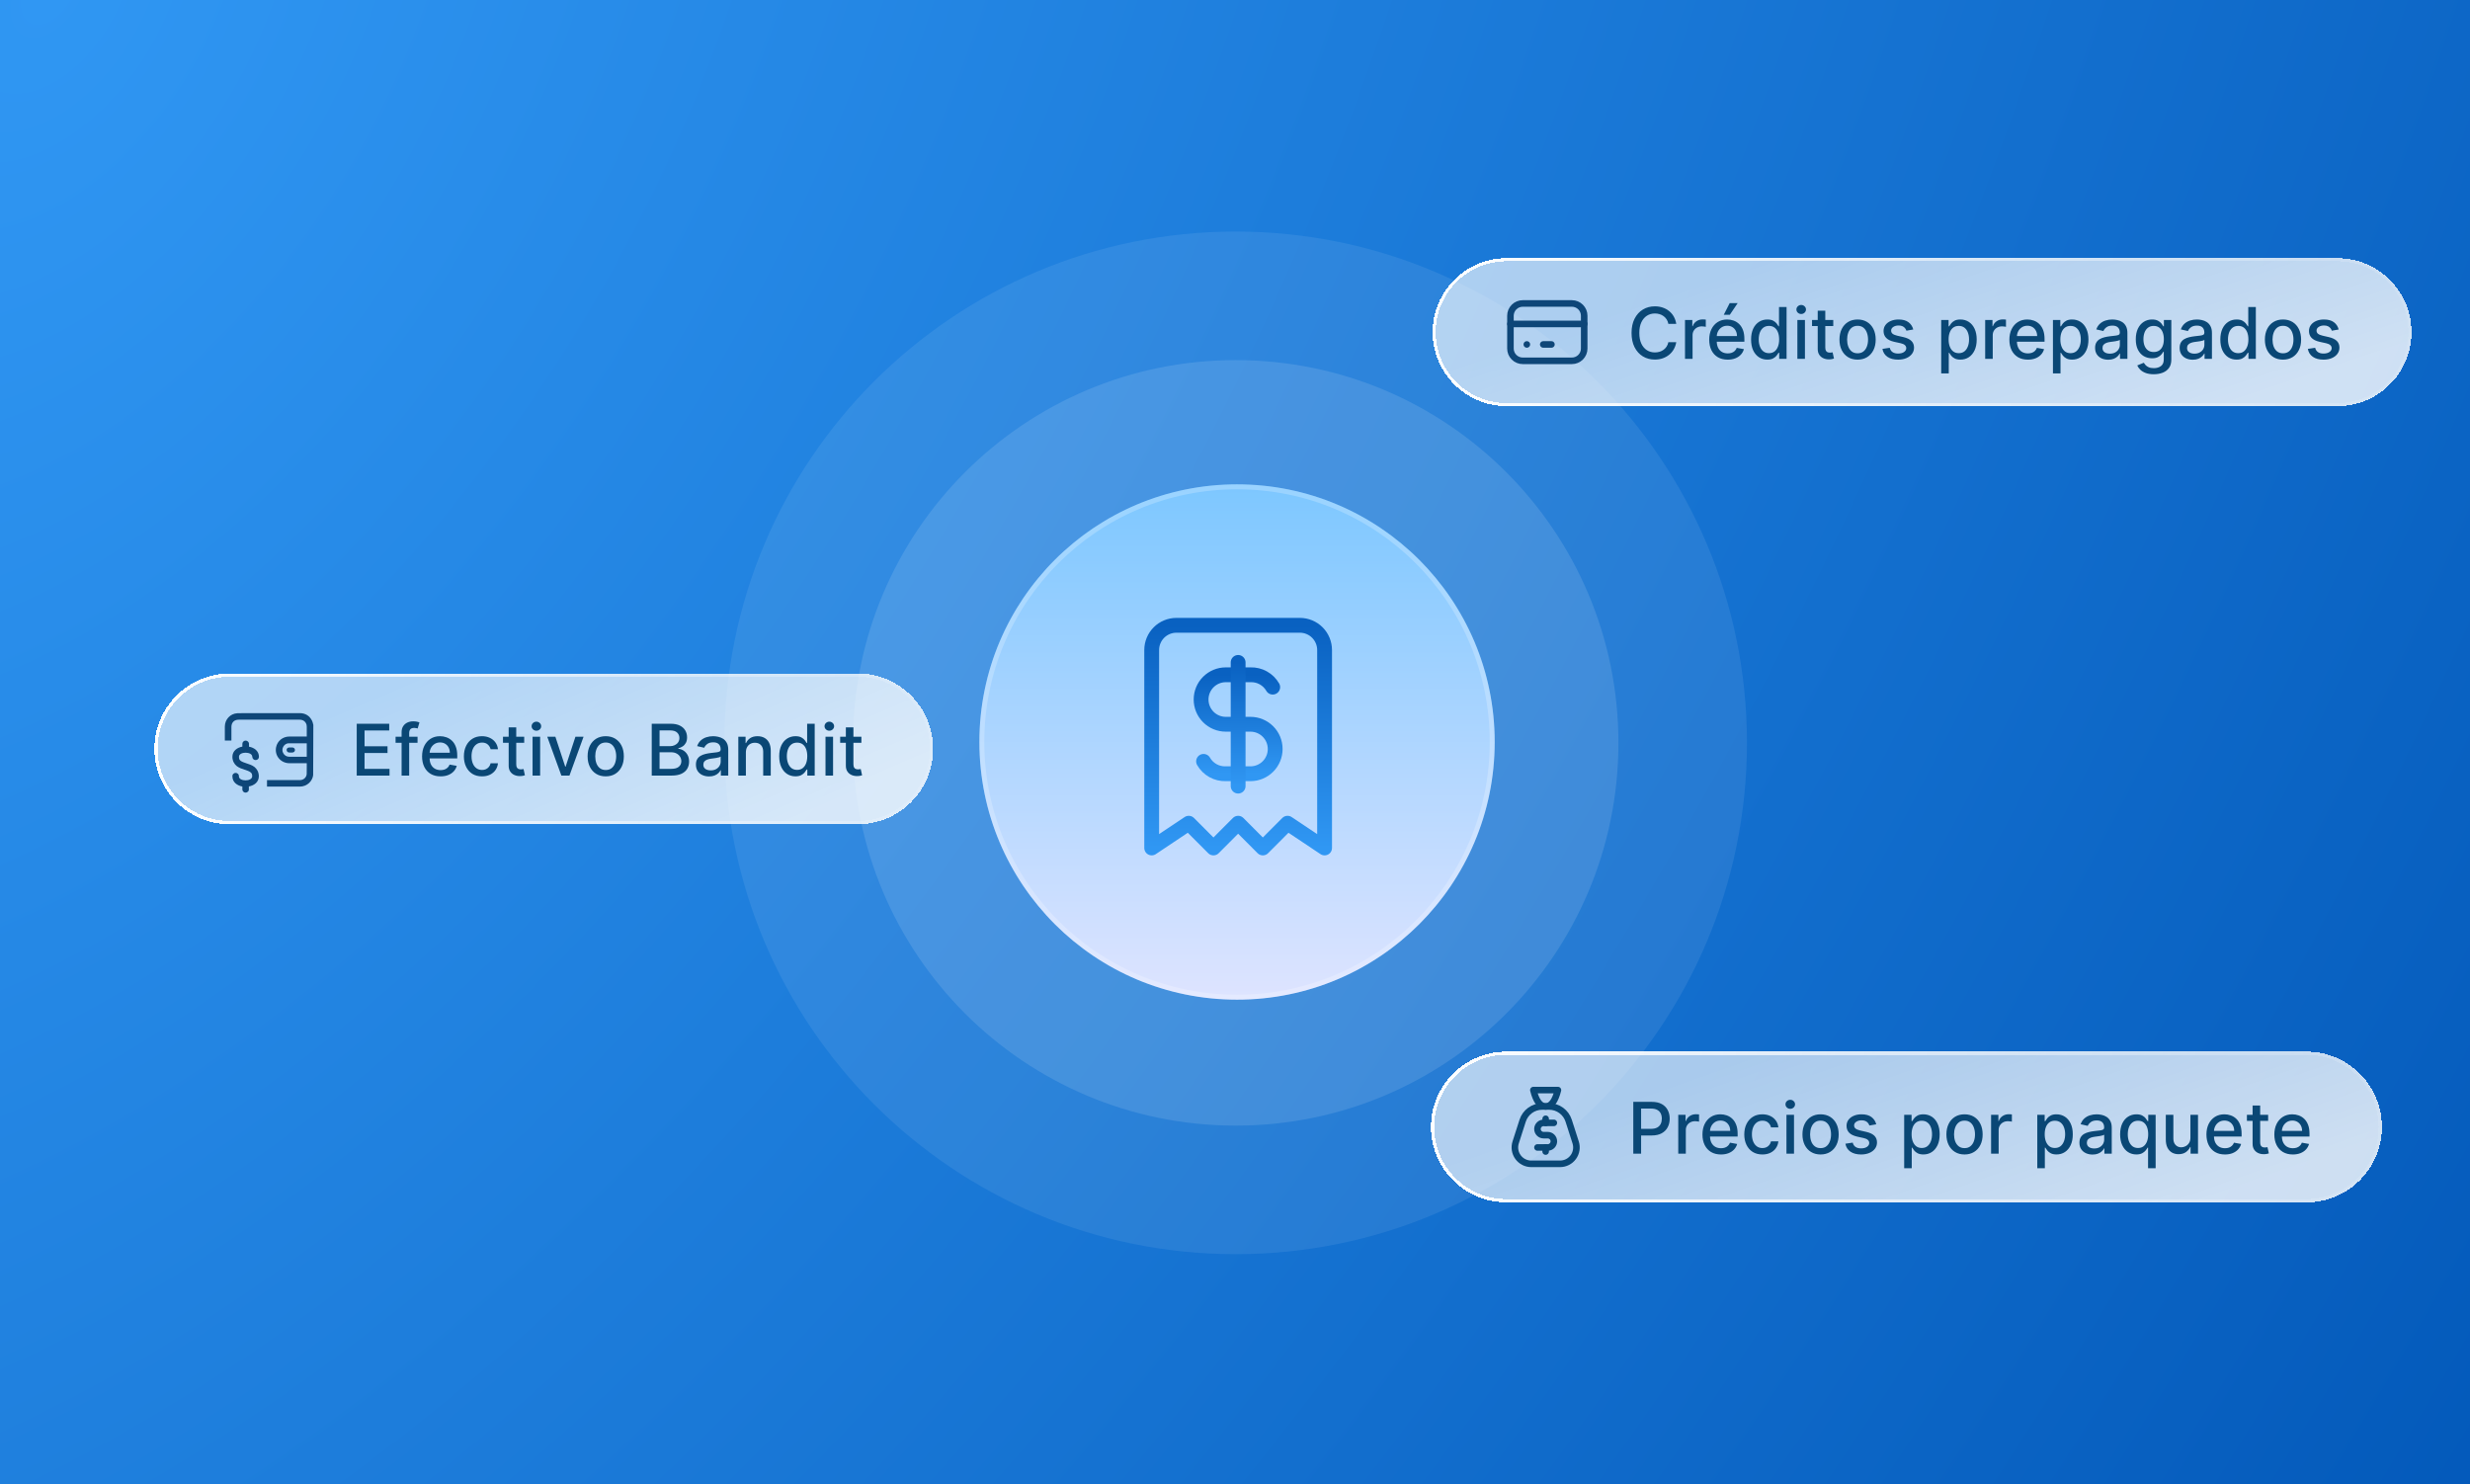 <svg width="416" height="250" viewBox="0 0 416 250" fill="none" xmlns="http://www.w3.org/2000/svg">
<rect width="416" height="250" fill="url(#paint0_radial_15737_162611)"/>
<path opacity="0.2" d="M294.224 125.112C294.224 172.67 255.67 211.224 208.112 211.224C160.554 211.224 122 172.67 122 125.112C122 77.554 160.554 39 208.112 39C255.67 39 294.224 77.554 294.224 125.112Z" fill="white" fill-opacity="0.4"/>
<path opacity="0.3" d="M272.574 125.112C272.574 160.713 243.714 189.573 208.113 189.573C172.513 189.573 143.652 160.713 143.652 125.112C143.652 89.511 172.513 60.651 208.113 60.651C243.714 60.651 272.574 89.511 272.574 125.112Z" fill="white" fill-opacity="0.4"/>
<g filter="url(#filter0_d_15737_162611)">
<circle cx="208.343" cy="124.967" r="43.394" fill="url(#paint1_linear_15737_162611)"/>
<circle cx="208.343" cy="124.967" r="42.977" stroke="white" stroke-opacity="0.22" stroke-width="0.832"/>
</g>
<g clip-path="url(#clip0_15737_162611)">
<path d="M193.969 142.812V109.478C193.969 108.373 194.407 107.313 195.187 106.532C195.967 105.751 197.025 105.312 198.129 105.312H218.929C220.032 105.312 221.09 105.751 221.87 106.532C222.65 107.313 223.089 108.373 223.089 109.478V142.812L216.849 138.645L212.689 142.812L208.529 138.645L204.369 142.812L200.209 138.645L193.969 142.812Z" stroke="url(#paint2_linear_15737_162611)" stroke-width="2.496" stroke-linecap="round" stroke-linejoin="round"/>
<path d="M214.353 115.728C213.976 115.074 213.429 114.534 212.769 114.167C212.11 113.8 211.363 113.62 210.609 113.645H206.449C205.346 113.645 204.288 114.084 203.507 114.865C202.727 115.647 202.289 116.707 202.289 117.812C202.289 118.917 202.727 119.976 203.507 120.758C204.288 121.539 205.346 121.978 206.449 121.978H210.609C211.712 121.978 212.77 122.417 213.551 123.199C214.331 123.98 214.769 125.04 214.769 126.145C214.769 127.25 214.331 128.31 213.551 129.091C212.77 129.873 211.712 130.312 210.609 130.312H206.449C205.695 130.337 204.948 130.157 204.289 129.79C203.629 129.423 203.082 128.883 202.705 128.228" stroke="url(#paint3_linear_15737_162611)" stroke-width="2.496" stroke-linecap="round" stroke-linejoin="round"/>
<path d="M208.527 111.562V132.395" stroke="url(#paint4_linear_15737_162611)" stroke-width="2.496" stroke-linecap="round" stroke-linejoin="round"/>
</g>
<g filter="url(#filter1_d_15737_162611)">
<path d="M26 125.017C26 118.005 31.685 112.32 38.697 112.32H144.467C151.479 112.32 157.164 118.005 157.164 125.017C157.164 132.029 151.479 137.714 144.467 137.714H38.697C31.685 137.714 26 132.029 26 125.017Z" fill="url(#paint5_linear_15737_162611)" fill-opacity="0.8" shape-rendering="crispEdges"/>
<path d="M38.697 112.596H144.467C151.327 112.596 156.888 118.157 156.888 125.017C156.888 131.877 151.327 137.438 144.467 137.438H38.697C31.837 137.438 26.276 131.877 26.276 125.017C26.276 118.157 31.837 112.596 38.697 112.596Z" stroke="url(#paint6_linear_15737_162611)" stroke-width="0.552" shape-rendering="crispEdges"/>
<g clip-path="url(#clip1_15737_162611)">
<g clip-path="url(#clip2_15737_162611)">
<path d="M48.28 125.209C48.28 125.437 48.456 125.623 48.704 125.633C48.797 125.633 48.891 125.633 48.973 125.633C49.056 125.633 49.16 125.633 49.242 125.633C49.491 125.623 49.677 125.447 49.677 125.209C49.677 124.981 49.501 124.795 49.253 124.785C49.067 124.785 48.88 124.785 48.694 124.785C48.446 124.795 48.27 124.971 48.27 125.199L48.28 125.209Z" fill="#0E4678"/>
<path d="M52.773 120.986C52.752 120.924 52.742 120.862 52.721 120.789C52.679 120.634 52.648 120.479 52.576 120.334L52.545 120.261C52.12 119.423 51.417 118.999 50.454 118.999C47.794 118.999 45.133 118.999 42.463 118.999H41.852C41.687 118.999 41.521 118.999 41.355 118.999C40.9 118.999 40.424 118.999 39.958 119.019C38.778 119.092 37.877 120.054 37.867 121.265C37.867 121.949 37.867 122.621 37.867 123.305V123.615H38.975V123.491C38.975 122.766 38.975 122.042 38.975 121.317C38.975 120.582 39.451 120.106 40.186 120.106H50.464C51.065 120.106 51.489 120.427 51.634 120.976C51.655 121.058 51.665 121.162 51.665 121.286C51.665 121.71 51.665 122.135 51.665 122.549V122.942H50.702C50.05 122.942 49.398 122.942 48.736 122.942C47.628 122.942 46.707 123.688 46.5 124.743C46.365 125.416 46.531 126.099 46.955 126.606C47.38 127.124 48.032 127.435 48.725 127.435C49.377 127.435 50.04 127.435 50.692 127.435H51.665C51.665 127.611 51.665 127.786 51.665 127.962C51.665 128.376 51.665 128.801 51.655 129.225C51.634 129.774 51.199 130.219 50.63 130.271C50.568 130.271 50.506 130.271 50.444 130.271H44.968V131.378H45.092C46.997 131.378 48.549 131.378 50.454 131.378C51.8 131.378 52.638 130.374 52.742 129.443L52.773 120.986ZM51.665 124.07V126.348H48.767C48.27 126.348 47.918 126.141 47.69 125.716C47.514 125.395 47.525 125.002 47.701 124.671C47.877 124.34 48.197 124.112 48.56 124.081C48.642 124.081 48.736 124.081 48.819 124.081H51.655L51.665 124.07Z" fill="#0E4678"/>
<path d="M42.494 126.368C42.494 126.513 42.556 126.648 42.66 126.751C42.763 126.855 42.908 126.907 43.053 126.907C43.198 126.907 43.343 126.845 43.447 126.751C43.55 126.648 43.612 126.513 43.612 126.368C43.612 125.385 42.836 124.816 41.935 124.65V124.184C41.935 124.112 41.925 124.04 41.894 123.967C41.863 123.895 41.822 123.843 41.77 123.791C41.718 123.739 41.656 123.698 41.583 123.667C41.511 123.636 41.438 123.625 41.366 123.625C41.221 123.625 41.076 123.688 40.973 123.791C40.869 123.895 40.818 124.029 40.818 124.174V124.64C39.917 124.805 39.141 125.375 39.141 126.358C39.141 127.041 39.462 127.59 39.876 127.921C40.3 128.242 40.776 128.387 41.19 128.521C41.614 128.656 41.977 128.791 42.173 128.946C42.38 129.101 42.474 129.236 42.474 129.639C42.474 130.55 40.238 130.55 40.238 129.639C40.238 129.567 40.238 129.494 40.207 129.422C40.176 129.35 40.145 129.287 40.093 129.236C40.041 129.184 39.979 129.143 39.907 129.111C39.834 129.08 39.762 129.07 39.689 129.07C39.617 129.07 39.534 129.08 39.472 129.111C39.399 129.143 39.337 129.184 39.285 129.236C39.234 129.287 39.192 129.35 39.172 129.422C39.141 129.494 39.13 129.567 39.141 129.639C39.141 130.623 39.917 131.192 40.818 131.358V131.813C40.818 131.886 40.818 131.958 40.849 132.03C40.88 132.103 40.911 132.165 40.962 132.217C41.014 132.269 41.076 132.31 41.149 132.341C41.221 132.372 41.294 132.382 41.366 132.382C41.438 132.382 41.521 132.372 41.583 132.341C41.656 132.31 41.718 132.269 41.77 132.217C41.822 132.165 41.863 132.103 41.884 132.03C41.904 131.958 41.925 131.886 41.915 131.813V131.347C42.815 131.182 43.592 130.612 43.592 129.629C43.592 128.946 43.271 128.387 42.857 128.066C42.432 127.745 41.956 127.6 41.542 127.466C41.118 127.331 40.755 127.197 40.548 127.041C40.341 126.886 40.248 126.751 40.248 126.348C40.248 125.437 42.484 125.437 42.484 126.348L42.494 126.368Z" fill="#0E4678"/>
</g>
</g>
<path d="M60.08 129.517V120.79H65.552V121.923H61.397V124.582H65.266V125.712H61.397V128.384H65.603V129.517H60.08ZM70.323 122.972V123.994H66.624V122.972H70.323ZM67.638 129.517V122.213C67.638 121.804 67.728 121.465 67.907 121.195C68.086 120.922 68.323 120.719 68.619 120.585C68.914 120.449 69.235 120.381 69.582 120.381C69.837 120.381 70.056 120.402 70.238 120.445C70.42 120.484 70.555 120.521 70.643 120.555L70.344 121.587C70.285 121.57 70.208 121.55 70.114 121.527C70.021 121.501 69.907 121.489 69.773 121.489C69.464 121.489 69.242 121.565 69.109 121.719C68.978 121.872 68.913 122.094 68.913 122.384V129.517H67.638ZM74.201 129.649C73.556 129.649 73.001 129.511 72.535 129.236C72.072 128.957 71.714 128.567 71.461 128.064C71.211 127.558 71.086 126.966 71.086 126.287C71.086 125.617 71.211 125.026 71.461 124.514C71.714 124.003 72.066 123.604 72.518 123.317C72.972 123.03 73.504 122.886 74.112 122.886C74.481 122.886 74.839 122.947 75.185 123.07C75.532 123.192 75.843 123.384 76.119 123.645C76.394 123.906 76.612 124.246 76.771 124.663C76.93 125.078 77.009 125.582 77.009 126.176V126.628H71.806V125.673H75.761C75.761 125.338 75.692 125.041 75.556 124.783C75.42 124.521 75.228 124.315 74.981 124.165C74.737 124.014 74.45 123.939 74.12 123.939C73.762 123.939 73.45 124.027 73.183 124.203C72.918 124.376 72.714 124.604 72.569 124.885C72.427 125.163 72.356 125.466 72.356 125.793V126.538C72.356 126.976 72.433 127.348 72.586 127.655C72.742 127.962 72.96 128.196 73.238 128.358C73.516 128.517 73.842 128.597 74.214 128.597C74.455 128.597 74.675 128.563 74.874 128.494C75.073 128.423 75.245 128.318 75.39 128.179C75.535 128.04 75.646 127.868 75.722 127.663L76.928 127.881C76.832 128.236 76.658 128.547 76.408 128.814C76.161 129.078 75.85 129.284 75.475 129.432C75.103 129.577 74.678 129.649 74.201 129.649ZM81.18 129.649C80.546 129.649 80.001 129.506 79.544 129.219C79.089 128.929 78.74 128.53 78.495 128.021C78.251 127.513 78.129 126.93 78.129 126.274C78.129 125.609 78.254 125.023 78.504 124.514C78.754 124.003 79.106 123.604 79.561 123.317C80.015 123.03 80.551 122.886 81.167 122.886C81.664 122.886 82.108 122.979 82.497 123.163C82.886 123.345 83.2 123.601 83.439 123.93C83.68 124.26 83.823 124.645 83.869 125.085H82.629C82.561 124.778 82.404 124.514 82.16 124.293C81.919 124.071 81.595 123.96 81.189 123.96C80.834 123.96 80.522 124.054 80.255 124.242C79.991 124.426 79.785 124.69 79.637 125.034C79.49 125.375 79.416 125.778 79.416 126.244C79.416 126.722 79.488 127.134 79.633 127.48C79.778 127.827 79.983 128.095 80.247 128.286C80.514 128.476 80.828 128.571 81.189 128.571C81.43 128.571 81.649 128.527 81.845 128.439C82.044 128.348 82.21 128.219 82.343 128.051C82.48 127.884 82.575 127.682 82.629 127.446H83.869C83.823 127.869 83.686 128.247 83.456 128.58C83.225 128.912 82.917 129.173 82.531 129.364C82.147 129.554 81.697 129.649 81.18 129.649ZM88.287 122.972V123.994H84.712V122.972H88.287ZM85.671 121.403H86.945V127.595C86.945 127.842 86.981 128.028 87.055 128.153C87.129 128.276 87.224 128.359 87.341 128.405C87.46 128.447 87.59 128.469 87.729 128.469C87.831 128.469 87.921 128.462 87.997 128.447C88.074 128.433 88.133 128.422 88.176 128.413L88.406 129.466C88.332 129.494 88.227 129.523 88.091 129.551C87.954 129.582 87.784 129.599 87.579 129.602C87.244 129.608 86.932 129.548 86.642 129.423C86.352 129.298 86.118 129.105 85.939 128.844C85.76 128.582 85.671 128.254 85.671 127.859V121.403ZM89.696 129.517V122.972H90.971V129.517H89.696ZM90.34 121.962C90.118 121.962 89.928 121.888 89.769 121.74C89.613 121.59 89.534 121.411 89.534 121.203C89.534 120.993 89.613 120.814 89.769 120.666C89.928 120.516 90.118 120.44 90.34 120.44C90.561 120.44 90.75 120.516 90.907 120.666C91.066 120.814 91.145 120.993 91.145 121.203C91.145 121.411 91.066 121.59 90.907 121.74C90.75 121.888 90.561 121.962 90.34 121.962ZM98.284 122.972L95.91 129.517H94.547L92.169 122.972H93.537L95.195 128.009H95.263L96.916 122.972H98.284ZM102.016 129.649C101.402 129.649 100.867 129.509 100.409 129.227C99.952 128.946 99.597 128.553 99.344 128.047C99.091 127.541 98.965 126.95 98.965 126.274C98.965 125.595 99.091 125.001 99.344 124.493C99.597 123.984 99.952 123.59 100.409 123.308C100.867 123.027 101.402 122.886 102.016 122.886C102.63 122.886 103.165 123.027 103.623 123.308C104.08 123.59 104.435 123.984 104.688 124.493C104.941 125.001 105.067 125.595 105.067 126.274C105.067 126.95 104.941 127.541 104.688 128.047C104.435 128.553 104.08 128.946 103.623 129.227C103.165 129.509 102.63 129.649 102.016 129.649ZM102.02 128.58C102.418 128.58 102.748 128.474 103.009 128.264C103.27 128.054 103.463 127.774 103.588 127.425C103.716 127.075 103.78 126.69 103.78 126.27C103.78 125.852 103.716 125.469 103.588 125.119C103.463 124.767 103.27 124.484 103.009 124.271C102.748 124.058 102.418 123.952 102.02 123.952C101.62 123.952 101.287 124.058 101.023 124.271C100.762 124.484 100.567 124.767 100.439 125.119C100.314 125.469 100.252 125.852 100.252 126.27C100.252 126.69 100.314 127.075 100.439 127.425C100.567 127.774 100.762 128.054 101.023 128.264C101.287 128.474 101.62 128.58 102.02 128.58ZM109.767 129.517V120.79H112.963C113.583 120.79 114.096 120.892 114.502 121.097C114.908 121.298 115.212 121.572 115.414 121.919C115.615 122.263 115.716 122.651 115.716 123.082C115.716 123.446 115.65 123.753 115.516 124.003C115.382 124.25 115.203 124.449 114.979 124.599C114.757 124.747 114.513 124.855 114.246 124.923V125.009C114.536 125.023 114.819 125.117 115.094 125.29C115.373 125.46 115.603 125.703 115.784 126.019C115.966 126.334 116.057 126.717 116.057 127.169C116.057 127.615 115.952 128.016 115.742 128.371C115.534 128.723 115.213 129.003 114.779 129.21C114.344 129.415 113.789 129.517 113.113 129.517H109.767ZM111.084 128.388H112.985C113.615 128.388 114.067 128.266 114.34 128.021C114.613 127.777 114.749 127.472 114.749 127.105C114.749 126.83 114.679 126.577 114.54 126.347C114.401 126.117 114.202 125.933 113.944 125.797C113.688 125.661 113.384 125.592 113.032 125.592H111.084V128.388ZM111.084 124.565H112.848C113.144 124.565 113.409 124.509 113.645 124.395C113.884 124.281 114.073 124.122 114.212 123.918C114.354 123.71 114.425 123.466 114.425 123.185C114.425 122.824 114.299 122.521 114.046 122.277C113.793 122.033 113.405 121.911 112.882 121.911H111.084V124.565ZM119.422 129.662C119.007 129.662 118.632 129.585 118.297 129.432C117.961 129.276 117.696 129.05 117.5 128.754C117.306 128.459 117.21 128.097 117.21 127.668C117.21 127.298 117.281 126.994 117.423 126.756C117.565 126.517 117.757 126.328 117.998 126.189C118.24 126.05 118.51 125.945 118.808 125.874C119.106 125.803 119.41 125.749 119.72 125.712C120.112 125.666 120.43 125.629 120.674 125.601C120.919 125.57 121.096 125.52 121.207 125.452C121.318 125.384 121.373 125.273 121.373 125.119V125.09C121.373 124.717 121.268 124.429 121.058 124.224C120.85 124.02 120.541 123.918 120.129 123.918C119.7 123.918 119.362 124.013 119.115 124.203C118.87 124.391 118.701 124.599 118.608 124.83L117.41 124.557C117.552 124.159 117.76 123.838 118.032 123.594C118.308 123.347 118.625 123.168 118.983 123.057C119.341 122.943 119.717 122.886 120.112 122.886C120.373 122.886 120.65 122.918 120.943 122.98C121.238 123.04 121.514 123.151 121.77 123.313C122.028 123.474 122.24 123.706 122.404 124.007C122.569 124.305 122.652 124.693 122.652 125.17V129.517H121.407V128.622H121.356C121.274 128.787 121.15 128.949 120.985 129.108C120.821 129.267 120.609 129.399 120.35 129.504C120.092 129.609 119.782 129.662 119.422 129.662ZM119.699 128.639C120.051 128.639 120.352 128.57 120.602 128.43C120.855 128.291 121.047 128.109 121.177 127.885C121.311 127.658 121.377 127.415 121.377 127.156V126.313C121.332 126.358 121.244 126.401 121.113 126.44C120.985 126.477 120.839 126.51 120.674 126.538C120.51 126.564 120.349 126.588 120.193 126.611C120.037 126.631 119.906 126.648 119.801 126.662C119.554 126.693 119.328 126.746 119.123 126.82C118.922 126.894 118.76 127 118.637 127.139C118.518 127.276 118.458 127.457 118.458 127.685C118.458 128 118.575 128.239 118.808 128.401C119.041 128.56 119.338 128.639 119.699 128.639ZM125.623 125.631V129.517H124.349V122.972H125.572V124.037H125.653C125.803 123.69 126.039 123.412 126.36 123.202C126.684 122.992 127.092 122.886 127.583 122.886C128.029 122.886 128.42 122.98 128.755 123.168C129.09 123.352 129.35 123.628 129.535 123.994C129.719 124.361 129.812 124.814 129.812 125.354V129.517H128.538V125.507C128.538 125.033 128.414 124.662 128.167 124.395C127.92 124.125 127.58 123.99 127.148 123.99C126.853 123.99 126.59 124.054 126.36 124.182C126.133 124.31 125.952 124.497 125.819 124.744C125.688 124.989 125.623 125.284 125.623 125.631ZM133.971 129.645C133.442 129.645 132.971 129.51 132.556 129.24C132.144 128.967 131.82 128.58 131.585 128.077C131.352 127.571 131.235 126.965 131.235 126.257C131.235 125.55 131.353 124.945 131.589 124.442C131.827 123.939 132.154 123.554 132.569 123.287C132.984 123.02 133.454 122.886 133.979 122.886C134.386 122.886 134.712 122.955 134.96 123.091C135.21 123.224 135.403 123.381 135.539 123.56C135.678 123.739 135.786 123.896 135.863 124.033H135.94V120.79H137.214V129.517H135.969V128.499H135.863C135.786 128.638 135.675 128.797 135.531 128.976C135.388 129.155 135.192 129.311 134.942 129.445C134.692 129.578 134.369 129.645 133.971 129.645ZM134.252 128.558C134.619 128.558 134.928 128.462 135.181 128.269C135.437 128.072 135.63 127.801 135.761 127.455C135.894 127.108 135.961 126.705 135.961 126.244C135.961 125.79 135.896 125.392 135.765 125.051C135.634 124.71 135.442 124.445 135.19 124.254C134.937 124.064 134.624 123.969 134.252 123.969C133.869 123.969 133.549 124.068 133.293 124.267C133.038 124.466 132.844 124.737 132.714 125.081C132.586 125.425 132.522 125.813 132.522 126.244C132.522 126.682 132.587 127.075 132.718 127.425C132.849 127.774 133.042 128.051 133.298 128.256C133.556 128.457 133.874 128.558 134.252 128.558ZM139.032 129.517V122.972H140.306V129.517H139.032ZM139.676 121.962C139.454 121.962 139.264 121.888 139.105 121.74C138.949 121.59 138.87 121.411 138.87 121.203C138.87 120.993 138.949 120.814 139.105 120.666C139.264 120.516 139.454 120.44 139.676 120.44C139.897 120.44 140.086 120.516 140.243 120.666C140.402 120.814 140.481 120.993 140.481 121.203C140.481 121.411 140.402 121.59 140.243 121.74C140.086 121.888 139.897 121.962 139.676 121.962ZM145.076 122.972V123.994H141.501V122.972H145.076ZM142.46 121.403H143.734V127.595C143.734 127.842 143.771 128.028 143.844 128.153C143.918 128.276 144.013 128.359 144.13 128.405C144.249 128.447 144.379 128.469 144.518 128.469C144.62 128.469 144.71 128.462 144.786 128.447C144.863 128.433 144.923 128.422 144.965 128.413L145.195 129.466C145.121 129.494 145.016 129.523 144.88 129.551C144.744 129.582 144.573 129.599 144.369 129.602C144.033 129.608 143.721 129.548 143.431 129.423C143.141 129.298 142.907 129.105 142.728 128.844C142.549 128.582 142.46 128.254 142.46 127.859V121.403Z" fill="#0A4775"/>
</g>
<g filter="url(#filter2_d_15737_162611)">
<path d="M241 188.697C241 181.685 246.685 176 253.697 176H388.467C395.479 176 401.164 181.685 401.164 188.697C401.164 195.71 395.479 201.394 388.467 201.394H253.697C246.685 201.394 241 195.71 241 188.697Z" fill="url(#paint7_linear_15737_162611)" fill-opacity="0.8" shape-rendering="crispEdges"/>
<path d="M253.697 176.276H388.467C395.327 176.276 400.888 181.837 400.888 188.697C400.888 195.557 395.327 201.118 388.467 201.118H253.697C246.837 201.118 241.276 195.557 241.276 188.697C241.276 181.837 246.837 176.276 253.697 176.276Z" stroke="url(#paint8_linear_15737_162611)" stroke-width="0.552" shape-rendering="crispEdges"/>
<g clip-path="url(#clip3_15737_162611)">
<path d="M257.897 194.907H262.745C263.18 194.907 263.609 194.805 263.996 194.608C264.384 194.41 264.72 194.125 264.976 193.773C265.232 193.422 265.401 193.015 265.47 192.585C265.539 192.156 265.506 191.717 265.373 191.303L264.196 187.641C263.972 186.946 263.534 186.339 262.943 185.909C262.353 185.478 261.642 185.247 260.911 185.247H259.731C259.001 185.247 258.289 185.478 257.699 185.909C257.108 186.339 256.67 186.946 256.446 187.641L255.269 191.303C255.136 191.717 255.103 192.156 255.172 192.585C255.241 193.015 255.41 193.422 255.666 193.773C255.923 194.125 256.258 194.41 256.646 194.608C257.033 194.805 257.462 194.907 257.897 194.907Z" stroke="#0A4775" stroke-width="1.104" stroke-linecap="round" stroke-linejoin="round"/>
<path d="M262.39 182.487C261.93 184.327 261.24 185.247 260.32 185.247C259.4 185.247 258.71 184.327 258.25 182.487H262.39Z" stroke="#0A4775" stroke-width="1.104" stroke-linecap="round" stroke-linejoin="round"/>
<path d="M261.702 188.007H259.977C259.702 188.007 259.439 188.116 259.245 188.31C259.05 188.505 258.941 188.768 258.941 189.042C258.941 189.317 259.05 189.58 259.245 189.774C259.439 189.968 259.702 190.078 259.977 190.078H260.667C260.941 190.078 261.204 190.187 261.398 190.381C261.593 190.575 261.702 190.838 261.702 191.113C261.702 191.387 261.593 191.65 261.398 191.845C261.204 192.039 260.941 192.148 260.667 192.148H258.941" stroke="#0A4775" stroke-width="1.104" stroke-linecap="round" stroke-linejoin="round"/>
<path d="M260.32 187.317V188.007" stroke="#0A4775" stroke-width="1.104" stroke-linecap="round" stroke-linejoin="round"/>
<path d="M260.32 192.147V192.838" stroke="#0A4775" stroke-width="1.104" stroke-linecap="round" stroke-linejoin="round"/>
</g>
<path d="M275.08 193.197V184.47H278.191C278.87 184.47 279.432 184.594 279.878 184.841C280.324 185.088 280.658 185.426 280.88 185.855C281.101 186.281 281.212 186.761 281.212 187.295C281.212 187.832 281.1 188.315 280.875 188.744C280.654 189.17 280.319 189.508 279.87 189.758C279.424 190.006 278.863 190.129 278.186 190.129H276.047V189.013H278.067C278.496 189.013 278.844 188.939 279.111 188.791C279.378 188.64 279.574 188.436 279.699 188.177C279.824 187.919 279.887 187.625 279.887 187.295C279.887 186.966 279.824 186.673 279.699 186.417C279.574 186.162 279.377 185.961 279.107 185.817C278.84 185.672 278.488 185.599 278.05 185.599H276.397V193.197H275.08ZM282.653 193.197V186.652H283.885V187.692H283.953C284.072 187.339 284.283 187.062 284.584 186.861C284.888 186.656 285.232 186.554 285.615 186.554C285.695 186.554 285.788 186.557 285.896 186.562C286.007 186.568 286.094 186.575 286.156 186.584V187.802C286.105 187.788 286.014 187.773 285.884 187.756C285.753 187.736 285.622 187.726 285.491 187.726C285.19 187.726 284.922 187.79 284.686 187.917C284.453 188.042 284.268 188.217 284.132 188.442C283.996 188.663 283.928 188.916 283.928 189.2V193.197H282.653ZM289.846 193.329C289.201 193.329 288.645 193.192 288.179 192.916C287.716 192.638 287.358 192.247 287.105 191.744C286.855 191.238 286.73 190.646 286.73 189.967C286.73 189.297 286.855 188.706 287.105 188.194C287.358 187.683 287.711 187.284 288.162 186.997C288.617 186.71 289.148 186.567 289.756 186.567C290.125 186.567 290.483 186.628 290.83 186.75C291.176 186.872 291.488 187.064 291.763 187.325C292.039 187.586 292.256 187.926 292.415 188.344C292.574 188.758 292.654 189.263 292.654 189.856V190.308H287.451V189.354H291.405C291.405 189.018 291.337 188.721 291.201 188.463C291.064 188.202 290.873 187.996 290.625 187.845C290.381 187.694 290.094 187.619 289.765 187.619C289.407 187.619 289.094 187.707 288.827 187.883C288.563 188.057 288.358 188.284 288.213 188.565C288.071 188.844 288 189.146 288 189.473V190.219C288 190.656 288.077 191.028 288.23 191.335C288.387 191.642 288.604 191.876 288.882 192.038C289.161 192.197 289.486 192.277 289.858 192.277C290.1 192.277 290.32 192.243 290.519 192.175C290.718 192.104 290.89 191.998 291.034 191.859C291.179 191.72 291.29 191.548 291.367 191.344L292.573 191.561C292.476 191.916 292.303 192.227 292.053 192.494C291.806 192.758 291.495 192.964 291.12 193.112C290.748 193.257 290.323 193.329 289.846 193.329ZM296.825 193.329C296.191 193.329 295.646 193.186 295.188 192.899C294.734 192.609 294.384 192.21 294.14 191.702C293.896 191.193 293.773 190.611 293.773 189.954C293.773 189.29 293.898 188.703 294.148 188.194C294.398 187.683 294.751 187.284 295.205 186.997C295.66 186.71 296.195 186.567 296.812 186.567C297.309 186.567 297.752 186.659 298.141 186.844C298.531 187.025 298.844 187.281 299.083 187.611C299.325 187.94 299.468 188.325 299.513 188.765H298.273C298.205 188.459 298.049 188.194 297.805 187.973C297.563 187.751 297.239 187.64 296.833 187.64C296.478 187.64 296.167 187.734 295.9 187.922C295.636 188.106 295.43 188.371 295.282 188.714C295.134 189.055 295.06 189.459 295.06 189.925C295.06 190.402 295.133 190.814 295.278 191.16C295.423 191.507 295.627 191.775 295.891 191.966C296.158 192.156 296.472 192.251 296.833 192.251C297.075 192.251 297.293 192.207 297.489 192.119C297.688 192.028 297.854 191.899 297.988 191.731C298.124 191.564 298.219 191.362 298.273 191.126H299.513C299.468 191.55 299.33 191.927 299.1 192.26C298.87 192.592 298.562 192.854 298.175 193.044C297.792 193.234 297.342 193.329 296.825 193.329ZM300.876 193.197V186.652H302.15V193.197H300.876ZM301.52 185.642C301.298 185.642 301.108 185.568 300.949 185.42C300.792 185.27 300.714 185.091 300.714 184.883C300.714 184.673 300.792 184.494 300.949 184.346C301.108 184.196 301.298 184.121 301.52 184.121C301.741 184.121 301.93 184.196 302.086 184.346C302.245 184.494 302.325 184.673 302.325 184.883C302.325 185.091 302.245 185.27 302.086 185.42C301.93 185.568 301.741 185.642 301.52 185.642ZM306.621 193.329C306.008 193.329 305.472 193.189 305.015 192.907C304.558 192.626 304.202 192.233 303.95 191.727C303.697 191.221 303.57 190.631 303.57 189.954C303.57 189.275 303.697 188.682 303.95 188.173C304.202 187.665 304.558 187.27 305.015 186.988C305.472 186.707 306.008 186.567 306.621 186.567C307.235 186.567 307.771 186.707 308.228 186.988C308.685 187.27 309.04 187.665 309.293 188.173C309.546 188.682 309.673 189.275 309.673 189.954C309.673 190.631 309.546 191.221 309.293 191.727C309.04 192.233 308.685 192.626 308.228 192.907C307.771 193.189 307.235 193.329 306.621 193.329ZM306.626 192.26C307.023 192.26 307.353 192.155 307.614 191.944C307.876 191.734 308.069 191.454 308.194 191.105C308.322 190.756 308.386 190.371 308.386 189.95C308.386 189.532 308.322 189.149 308.194 188.8C308.069 188.447 307.876 188.165 307.614 187.952C307.353 187.738 307.023 187.632 306.626 187.632C306.225 187.632 305.893 187.738 305.629 187.952C305.367 188.165 305.173 188.447 305.045 188.8C304.92 189.149 304.857 189.532 304.857 189.95C304.857 190.371 304.92 190.756 305.045 191.105C305.173 191.454 305.367 191.734 305.629 191.944C305.893 192.155 306.225 192.26 306.626 192.26ZM316 188.25L314.845 188.454C314.797 188.307 314.72 188.166 314.615 188.032C314.512 187.899 314.373 187.79 314.197 187.704C314.021 187.619 313.801 187.577 313.537 187.577C313.176 187.577 312.875 187.657 312.633 187.819C312.392 187.979 312.271 188.184 312.271 188.437C312.271 188.656 312.352 188.832 312.514 188.966C312.676 189.099 312.937 189.209 313.298 189.294L314.338 189.532C314.94 189.672 315.389 189.886 315.684 190.176C315.98 190.466 316.127 190.842 316.127 191.305C316.127 191.697 316.014 192.047 315.787 192.354C315.562 192.657 315.248 192.896 314.845 193.069C314.444 193.243 313.98 193.329 313.451 193.329C312.718 193.329 312.12 193.173 311.657 192.861C311.194 192.545 310.91 192.098 310.805 191.518L312.037 191.331C312.113 191.652 312.271 191.895 312.51 192.059C312.748 192.221 313.059 192.302 313.443 192.302C313.86 192.302 314.194 192.216 314.444 192.042C314.694 191.866 314.819 191.652 314.819 191.399C314.819 191.194 314.743 191.023 314.589 190.883C314.439 190.744 314.207 190.639 313.895 190.568L312.787 190.325C312.176 190.186 311.724 189.964 311.431 189.66C311.142 189.356 310.997 188.971 310.997 188.506C310.997 188.119 311.105 187.781 311.321 187.491C311.537 187.202 311.835 186.976 312.216 186.814C312.596 186.649 313.032 186.567 313.524 186.567C314.231 186.567 314.788 186.72 315.194 187.027C315.6 187.331 315.869 187.738 316 188.25ZM320.704 195.652V186.652H321.949V187.713H322.055C322.129 187.577 322.235 187.419 322.375 187.24C322.514 187.061 322.707 186.905 322.954 186.771C323.201 186.635 323.528 186.567 323.934 186.567C324.463 186.567 324.934 186.7 325.349 186.967C325.764 187.234 326.089 187.619 326.325 188.122C326.564 188.625 326.683 189.23 326.683 189.937C326.683 190.645 326.565 191.251 326.329 191.757C326.093 192.26 325.77 192.648 325.358 192.92C324.946 193.19 324.475 193.325 323.947 193.325C323.549 193.325 323.224 193.258 322.971 193.125C322.721 192.991 322.525 192.835 322.383 192.656C322.241 192.477 322.132 192.318 322.055 192.179H321.978V195.652H320.704ZM321.953 189.925C321.953 190.385 322.02 190.788 322.153 191.135C322.287 191.481 322.48 191.753 322.733 191.949C322.985 192.142 323.295 192.238 323.662 192.238C324.042 192.238 324.36 192.138 324.616 191.936C324.872 191.731 325.065 191.454 325.196 191.105C325.329 190.756 325.396 190.362 325.396 189.925C325.396 189.493 325.331 189.105 325.2 188.761C325.072 188.417 324.879 188.146 324.62 187.947C324.365 187.748 324.045 187.649 323.662 187.649C323.292 187.649 322.98 187.744 322.724 187.934C322.471 188.125 322.279 188.39 322.149 188.731C322.018 189.072 321.953 189.47 321.953 189.925ZM330.868 193.329C330.254 193.329 329.718 193.189 329.261 192.907C328.804 192.626 328.449 192.233 328.196 191.727C327.943 191.221 327.816 190.631 327.816 189.954C327.816 189.275 327.943 188.682 328.196 188.173C328.449 187.665 328.804 187.27 329.261 186.988C329.718 186.707 330.254 186.567 330.868 186.567C331.481 186.567 332.017 186.707 332.474 186.988C332.931 187.27 333.287 187.665 333.539 188.173C333.792 188.682 333.919 189.275 333.919 189.954C333.919 190.631 333.792 191.221 333.539 191.727C333.287 192.233 332.931 192.626 332.474 192.907C332.017 193.189 331.481 193.329 330.868 193.329ZM330.872 192.26C331.27 192.26 331.599 192.155 331.86 191.944C332.122 191.734 332.315 191.454 332.44 191.105C332.568 190.756 332.632 190.371 332.632 189.95C332.632 189.532 332.568 189.149 332.44 188.8C332.315 188.447 332.122 188.165 331.86 187.952C331.599 187.738 331.27 187.632 330.872 187.632C330.471 187.632 330.139 187.738 329.875 187.952C329.613 188.165 329.419 188.447 329.291 188.8C329.166 189.149 329.103 189.532 329.103 189.95C329.103 190.371 329.166 190.756 329.291 191.105C329.419 191.454 329.613 191.734 329.875 191.944C330.139 192.155 330.471 192.26 330.872 192.26ZM335.341 193.197V186.652H336.572V187.692H336.641C336.76 187.339 336.97 187.062 337.271 186.861C337.575 186.656 337.919 186.554 338.303 186.554C338.382 186.554 338.476 186.557 338.584 186.562C338.695 186.568 338.781 186.575 338.844 186.584V187.802C338.793 187.788 338.702 187.773 338.571 187.756C338.44 187.736 338.31 187.726 338.179 187.726C337.878 187.726 337.609 187.79 337.374 187.917C337.141 188.042 336.956 188.217 336.82 188.442C336.683 188.663 336.615 188.916 336.615 189.2V193.197H335.341ZM343.122 195.652V186.652H344.366V187.713H344.473C344.547 187.577 344.653 187.419 344.793 187.24C344.932 187.061 345.125 186.905 345.372 186.771C345.619 186.635 345.946 186.567 346.352 186.567C346.881 186.567 347.352 186.7 347.767 186.967C348.182 187.234 348.507 187.619 348.743 188.122C348.982 188.625 349.101 189.23 349.101 189.937C349.101 190.645 348.983 191.251 348.747 191.757C348.511 192.26 348.188 192.648 347.776 192.92C347.364 193.19 346.893 193.325 346.365 193.325C345.967 193.325 345.642 193.258 345.389 193.125C345.139 192.991 344.943 192.835 344.801 192.656C344.659 192.477 344.55 192.318 344.473 192.179H344.396V195.652H343.122ZM344.371 189.925C344.371 190.385 344.438 190.788 344.571 191.135C344.705 191.481 344.898 191.753 345.151 191.949C345.403 192.142 345.713 192.238 346.08 192.238C346.46 192.238 346.778 192.138 347.034 191.936C347.29 191.731 347.483 191.454 347.614 191.105C347.747 190.756 347.814 190.362 347.814 189.925C347.814 189.493 347.749 189.105 347.618 188.761C347.49 188.417 347.297 188.146 347.038 187.947C346.783 187.748 346.463 187.649 346.08 187.649C345.71 187.649 345.398 187.744 345.142 187.934C344.889 188.125 344.697 188.39 344.567 188.731C344.436 189.072 344.371 189.47 344.371 189.925ZM352.433 193.342C352.018 193.342 351.643 193.265 351.308 193.112C350.973 192.956 350.707 192.73 350.511 192.434C350.318 192.139 350.222 191.777 350.222 191.348C350.222 190.979 350.293 190.675 350.435 190.436C350.577 190.197 350.768 190.008 351.01 189.869C351.251 189.73 351.521 189.625 351.82 189.554C352.118 189.483 352.422 189.429 352.732 189.392C353.124 189.346 353.442 189.309 353.686 189.281C353.93 189.25 354.108 189.2 354.219 189.132C354.33 189.064 354.385 188.953 354.385 188.8V188.77C354.385 188.398 354.28 188.109 354.07 187.905C353.862 187.7 353.553 187.598 353.141 187.598C352.712 187.598 352.374 187.693 352.126 187.883C351.882 188.071 351.713 188.28 351.619 188.51L350.422 188.237C350.564 187.839 350.771 187.518 351.044 187.274C351.32 187.027 351.636 186.848 351.994 186.737C352.352 186.623 352.729 186.567 353.124 186.567C353.385 186.567 353.662 186.598 353.955 186.66C354.25 186.72 354.526 186.831 354.781 186.993C355.04 187.155 355.251 187.386 355.416 187.687C355.581 187.986 355.663 188.373 355.663 188.851V193.197H354.419V192.302H354.368C354.286 192.467 354.162 192.629 353.997 192.788C353.832 192.947 353.621 193.079 353.362 193.184C353.104 193.29 352.794 193.342 352.433 193.342ZM352.71 192.319C353.063 192.319 353.364 192.25 353.614 192.111C353.866 191.971 354.058 191.79 354.189 191.565C354.322 191.338 354.389 191.095 354.389 190.836V189.993C354.344 190.038 354.256 190.081 354.125 190.121C353.997 190.157 353.851 190.19 353.686 190.219C353.521 190.244 353.361 190.268 353.205 190.291C353.048 190.311 352.918 190.328 352.812 190.342C352.565 190.373 352.339 190.426 352.135 190.5C351.933 190.574 351.771 190.68 351.649 190.819C351.53 190.956 351.47 191.138 351.47 191.365C351.47 191.68 351.587 191.919 351.82 192.081C352.053 192.24 352.349 192.319 352.71 192.319ZM361.779 195.652V192.179H361.703C361.626 192.318 361.515 192.477 361.37 192.656C361.228 192.835 361.032 192.991 360.782 193.125C360.532 193.258 360.208 193.325 359.811 193.325C359.282 193.325 358.811 193.19 358.396 192.92C357.984 192.648 357.66 192.26 357.424 191.757C357.191 191.251 357.075 190.645 357.075 189.937C357.075 189.23 357.193 188.625 357.429 188.122C357.667 187.619 357.994 187.234 358.409 186.967C358.824 186.7 359.294 186.567 359.819 186.567C360.225 186.567 360.552 186.635 360.799 186.771C361.049 186.905 361.243 187.061 361.379 187.24C361.518 187.419 361.626 187.577 361.703 187.713H361.809V186.652H363.054V195.652H361.779ZM360.092 192.238C360.458 192.238 360.768 192.142 361.021 191.949C361.277 191.753 361.47 191.481 361.6 191.135C361.734 190.788 361.801 190.385 361.801 189.925C361.801 189.47 361.735 189.072 361.605 188.731C361.474 188.39 361.282 188.125 361.029 187.934C360.777 187.744 360.464 187.649 360.092 187.649C359.708 187.649 359.389 187.748 359.133 187.947C358.877 188.146 358.684 188.417 358.554 188.761C358.426 189.105 358.362 189.493 358.362 189.925C358.362 190.362 358.427 190.756 358.558 191.105C358.689 191.454 358.882 191.731 359.137 191.936C359.396 192.138 359.714 192.238 360.092 192.238ZM368.913 190.483V186.652H370.191V193.197H368.939V192.064H368.87C368.72 192.413 368.478 192.704 368.146 192.937C367.816 193.167 367.406 193.282 366.914 193.282C366.494 193.282 366.122 193.19 365.798 193.006C365.477 192.818 365.224 192.541 365.039 192.175C364.858 191.808 364.767 191.355 364.767 190.815V186.652H366.041V190.662C366.041 191.108 366.164 191.463 366.412 191.727C366.659 191.991 366.98 192.123 367.375 192.123C367.613 192.123 367.85 192.064 368.086 191.944C368.325 191.825 368.522 191.645 368.679 191.403C368.838 191.162 368.916 190.855 368.913 190.483ZM374.724 193.329C374.08 193.329 373.524 193.192 373.058 192.916C372.595 192.638 372.237 192.247 371.984 191.744C371.734 191.238 371.609 190.646 371.609 189.967C371.609 189.297 371.734 188.706 371.984 188.194C372.237 187.683 372.589 187.284 373.041 186.997C373.496 186.71 374.027 186.567 374.635 186.567C375.004 186.567 375.362 186.628 375.709 186.75C376.055 186.872 376.366 187.064 376.642 187.325C376.918 187.586 377.135 187.926 377.294 188.344C377.453 188.758 377.533 189.263 377.533 189.856V190.308H372.33V189.354H376.284C376.284 189.018 376.216 188.721 376.08 188.463C375.943 188.202 375.751 187.996 375.504 187.845C375.26 187.694 374.973 187.619 374.643 187.619C374.286 187.619 373.973 187.707 373.706 187.883C373.442 188.057 373.237 188.284 373.092 188.565C372.95 188.844 372.879 189.146 372.879 189.473V190.219C372.879 190.656 372.956 191.028 373.109 191.335C373.266 191.642 373.483 191.876 373.761 192.038C374.04 192.197 374.365 192.277 374.737 192.277C374.979 192.277 375.199 192.243 375.398 192.175C375.597 192.104 375.768 191.998 375.913 191.859C376.058 191.72 376.169 191.548 376.246 191.344L377.452 191.561C377.355 191.916 377.182 192.227 376.932 192.494C376.685 192.758 376.374 192.964 375.999 193.112C375.626 193.257 375.202 193.329 374.724 193.329ZM382.002 186.652V187.675H378.426V186.652H382.002ZM379.385 185.084H380.659V191.275C380.659 191.523 380.696 191.709 380.77 191.834C380.844 191.956 380.939 192.04 381.056 192.085C381.175 192.128 381.304 192.149 381.444 192.149C381.546 192.149 381.635 192.142 381.712 192.128C381.789 192.113 381.848 192.102 381.891 192.094L382.121 193.146C382.047 193.175 381.942 193.203 381.806 193.231C381.669 193.263 381.499 193.28 381.294 193.282C380.959 193.288 380.647 193.229 380.357 193.104C380.067 192.979 379.833 192.785 379.654 192.524C379.475 192.263 379.385 191.934 379.385 191.54V185.084ZM386.162 193.329C385.517 193.329 384.962 193.192 384.496 192.916C384.033 192.638 383.675 192.247 383.422 191.744C383.172 191.238 383.047 190.646 383.047 189.967C383.047 189.297 383.172 188.706 383.422 188.194C383.675 187.683 384.027 187.284 384.479 186.997C384.933 186.71 385.464 186.567 386.072 186.567C386.442 186.567 386.8 186.628 387.146 186.75C387.493 186.872 387.804 187.064 388.08 187.325C388.355 187.586 388.572 187.926 388.732 188.344C388.891 188.758 388.97 189.263 388.97 189.856V190.308H383.767V189.354H387.722C387.722 189.018 387.653 188.721 387.517 188.463C387.381 188.202 387.189 187.996 386.942 187.845C386.697 187.694 386.411 187.619 386.081 187.619C385.723 187.619 385.411 187.707 385.143 187.883C384.879 188.057 384.675 188.284 384.53 188.565C384.388 188.844 384.317 189.146 384.317 189.473V190.219C384.317 190.656 384.393 191.028 384.547 191.335C384.703 191.642 384.92 191.876 385.199 192.038C385.477 192.197 385.803 192.277 386.175 192.277C386.416 192.277 386.636 192.243 386.835 192.175C387.034 192.104 387.206 191.998 387.351 191.859C387.496 191.72 387.607 191.548 387.683 191.344L388.889 191.561C388.793 191.916 388.619 192.227 388.369 192.494C388.122 192.758 387.811 192.964 387.436 193.112C387.064 193.257 386.639 193.329 386.162 193.329Z" fill="#0A4775"/>
</g>
<g filter="url(#filter3_d_15737_162611)">
<path d="M241.281 54.894C241.281 48.011 246.861 42.432 253.743 42.432H393.689C400.572 42.432 406.151 48.011 406.151 54.894C406.151 61.776 400.572 67.356 393.689 67.356H253.743C246.861 67.356 241.281 61.776 241.281 54.894Z" fill="url(#paint9_linear_15737_162611)" fill-opacity="0.8" shape-rendering="crispEdges"/>
<path d="M253.743 42.693H393.689C400.428 42.693 405.89 48.155 405.89 54.894C405.89 61.632 400.428 67.095 393.689 67.095H253.743C247.005 67.095 241.543 61.632 241.543 54.894C241.543 48.155 247.005 42.693 253.743 42.693Z" stroke="url(#paint10_linear_15737_162611)" stroke-width="0.523" shape-rendering="crispEdges"/>
<g clip-path="url(#clip4_15737_162611)">
<path d="M254.391 52.133C254.391 51.584 254.609 51.058 254.997 50.669C255.385 50.281 255.912 50.063 256.461 50.063H264.742C265.291 50.063 265.817 50.281 266.205 50.669C266.594 51.058 266.812 51.584 266.812 52.133V57.654C266.812 58.203 266.594 58.729 266.205 59.117C265.817 59.506 265.291 59.724 264.742 59.724H256.461C255.912 59.724 255.385 59.506 254.997 59.117C254.609 58.729 254.391 58.203 254.391 57.654V52.133Z" stroke="#0E4678" stroke-width="1.104" stroke-linecap="round" stroke-linejoin="round"/>
<path d="M254.391 53.514H266.812" stroke="#0E4678" stroke-width="1.104" stroke-linecap="round" stroke-linejoin="round"/>
<path d="M257.148 56.964H257.155" stroke="#0E4678" stroke-width="1.104" stroke-linecap="round" stroke-linejoin="round"/>
<path d="M259.914 56.964H261.294" stroke="#0E4678" stroke-width="1.104" stroke-linecap="round" stroke-linejoin="round"/>
</g>
<path d="M282.317 53.504H280.987C280.936 53.22 280.841 52.97 280.702 52.754C280.563 52.538 280.392 52.355 280.19 52.205C279.989 52.054 279.763 51.94 279.513 51.864C279.266 51.787 279.003 51.749 278.724 51.749C278.222 51.749 277.771 51.875 277.374 52.128C276.979 52.381 276.666 52.752 276.436 53.24C276.209 53.729 276.095 54.325 276.095 55.03C276.095 55.74 276.209 56.34 276.436 56.828C276.666 57.317 276.98 57.686 277.378 57.936C277.776 58.186 278.223 58.311 278.72 58.311C278.996 58.311 279.257 58.274 279.504 58.2C279.754 58.124 279.98 58.011 280.182 57.864C280.384 57.716 280.554 57.536 280.693 57.322C280.835 57.107 280.933 56.859 280.987 56.581L282.317 56.585C282.246 57.014 282.108 57.409 281.903 57.77C281.702 58.128 281.442 58.438 281.124 58.699C280.808 58.958 280.447 59.158 280.041 59.3C279.635 59.442 279.192 59.513 278.712 59.513C277.956 59.513 277.283 59.334 276.692 58.976C276.101 58.615 275.635 58.099 275.294 57.429C274.956 56.759 274.787 55.959 274.787 55.03C274.787 54.098 274.957 53.298 275.298 52.631C275.639 51.96 276.105 51.446 276.696 51.088C277.287 50.727 277.959 50.547 278.712 50.547C279.175 50.547 279.607 50.614 280.007 50.747C280.411 50.878 280.773 51.071 281.094 51.327C281.415 51.58 281.68 51.889 281.891 52.256C282.101 52.619 282.243 53.036 282.317 53.504ZM283.79 59.394V52.848H285.022V53.888H285.09C285.209 53.536 285.419 53.259 285.721 53.057C286.025 52.852 286.368 52.75 286.752 52.75C286.831 52.75 286.925 52.753 287.033 52.759C287.144 52.764 287.23 52.771 287.293 52.78V53.999C287.242 53.984 287.151 53.969 287.02 53.952C286.89 53.932 286.759 53.922 286.628 53.922C286.327 53.922 286.059 53.986 285.823 54.114C285.59 54.239 285.405 54.413 285.269 54.638C285.132 54.859 285.064 55.112 285.064 55.396V59.394H283.79ZM290.982 59.526C290.337 59.526 289.782 59.388 289.316 59.112C288.853 58.834 288.495 58.443 288.242 57.94C287.992 57.435 287.867 56.842 287.867 56.163C287.867 55.493 287.992 54.902 288.242 54.391C288.495 53.879 288.847 53.48 289.299 53.193C289.754 52.906 290.285 52.763 290.893 52.763C291.262 52.763 291.62 52.824 291.967 52.946C292.313 53.068 292.624 53.26 292.9 53.521C293.175 53.783 293.393 54.122 293.552 54.54C293.711 54.955 293.79 55.459 293.79 56.053V56.504H288.587V55.55H292.542C292.542 55.215 292.474 54.918 292.337 54.659C292.201 54.398 292.009 54.192 291.762 54.041C291.518 53.891 291.231 53.815 290.901 53.815C290.543 53.815 290.231 53.904 289.964 54.08C289.7 54.253 289.495 54.48 289.35 54.761C289.208 55.04 289.137 55.342 289.137 55.669V56.415C289.137 56.852 289.214 57.224 289.367 57.531C289.523 57.838 289.741 58.072 290.019 58.234C290.298 58.394 290.623 58.473 290.995 58.473C291.237 58.473 291.457 58.439 291.656 58.371C291.854 58.3 292.026 58.195 292.171 58.056C292.316 57.916 292.427 57.744 292.504 57.54L293.71 57.757C293.613 58.112 293.44 58.423 293.19 58.69C292.942 58.955 292.631 59.161 292.256 59.308C291.884 59.453 291.46 59.526 290.982 59.526ZM290.317 51.974L291.315 50.01H292.657L291.336 51.974H290.317ZM297.654 59.521C297.126 59.521 296.654 59.386 296.24 59.117C295.828 58.844 295.504 58.456 295.268 57.953C295.035 57.447 294.919 56.841 294.919 56.134C294.919 55.426 295.037 54.821 295.272 54.318C295.511 53.815 295.838 53.431 296.252 53.163C296.667 52.896 297.137 52.763 297.663 52.763C298.069 52.763 298.396 52.831 298.643 52.967C298.893 53.101 299.086 53.257 299.223 53.436C299.362 53.615 299.47 53.773 299.547 53.909H299.623V50.666H300.897V59.394H299.653V58.375H299.547C299.47 58.514 299.359 58.673 299.214 58.852C299.072 59.031 298.876 59.188 298.626 59.321C298.376 59.455 298.052 59.521 297.654 59.521ZM297.936 58.435C298.302 58.435 298.612 58.338 298.865 58.145C299.12 57.949 299.314 57.678 299.444 57.331C299.578 56.984 299.645 56.581 299.645 56.121C299.645 55.666 299.579 55.269 299.449 54.928C299.318 54.587 299.126 54.321 298.873 54.131C298.62 53.94 298.308 53.845 297.936 53.845C297.552 53.845 297.233 53.945 296.977 54.144C296.721 54.342 296.528 54.614 296.397 54.958C296.27 55.301 296.206 55.689 296.206 56.121C296.206 56.558 296.271 56.952 296.402 57.301C296.532 57.651 296.725 57.928 296.981 58.132C297.24 58.334 297.558 58.435 297.936 58.435ZM302.716 59.394V52.848H303.99V59.394H302.716ZM303.359 51.838C303.138 51.838 302.947 51.764 302.788 51.617C302.632 51.466 302.554 51.287 302.554 51.08C302.554 50.869 302.632 50.69 302.788 50.543C302.947 50.392 303.138 50.317 303.359 50.317C303.581 50.317 303.77 50.392 303.926 50.543C304.085 50.69 304.165 50.869 304.165 51.08C304.165 51.287 304.085 51.466 303.926 51.617C303.77 51.764 303.581 51.838 303.359 51.838ZM308.76 52.848V53.871H305.184V52.848H308.76ZM306.143 51.28H307.417V57.472C307.417 57.719 307.454 57.905 307.528 58.03C307.602 58.152 307.697 58.236 307.814 58.281C307.933 58.324 308.062 58.345 308.201 58.345C308.304 58.345 308.393 58.338 308.47 58.324C308.547 58.31 308.606 58.298 308.649 58.29L308.879 59.342C308.805 59.371 308.7 59.399 308.564 59.428C308.427 59.459 308.257 59.476 308.052 59.479C307.717 59.484 307.404 59.425 307.115 59.3C306.825 59.175 306.591 58.982 306.412 58.72C306.233 58.459 306.143 58.131 306.143 57.736V51.28ZM312.856 59.526C312.242 59.526 311.707 59.385 311.249 59.104C310.792 58.822 310.437 58.429 310.184 57.923C309.931 57.418 309.805 56.827 309.805 56.151C309.805 55.472 309.931 54.878 310.184 54.369C310.437 53.861 310.792 53.466 311.249 53.185C311.707 52.904 312.242 52.763 312.856 52.763C313.469 52.763 314.005 52.904 314.462 53.185C314.92 53.466 315.275 53.861 315.528 54.369C315.781 54.878 315.907 55.472 315.907 56.151C315.907 56.827 315.781 57.418 315.528 57.923C315.275 58.429 314.92 58.822 314.462 59.104C314.005 59.385 313.469 59.526 312.856 59.526ZM312.86 58.456C313.258 58.456 313.587 58.351 313.849 58.141C314.11 57.931 314.303 57.651 314.428 57.301C314.556 56.952 314.62 56.567 314.62 56.146C314.62 55.729 314.556 55.345 314.428 54.996C314.303 54.644 314.11 54.361 313.849 54.148C313.587 53.935 313.258 53.828 312.86 53.828C312.46 53.828 312.127 53.935 311.863 54.148C311.602 54.361 311.407 54.644 311.279 54.996C311.154 55.345 311.092 55.729 311.092 56.146C311.092 56.567 311.154 56.952 311.279 57.301C311.407 57.651 311.602 57.931 311.863 58.141C312.127 58.351 312.46 58.456 312.86 58.456ZM322.234 54.446L321.079 54.651C321.031 54.503 320.954 54.362 320.849 54.229C320.747 54.095 320.608 53.986 320.431 53.901C320.255 53.815 320.035 53.773 319.771 53.773C319.41 53.773 319.109 53.854 318.868 54.016C318.626 54.175 318.505 54.381 318.505 54.634C318.505 54.852 318.586 55.029 318.748 55.162C318.91 55.295 319.172 55.405 319.532 55.49L320.572 55.729C321.174 55.868 321.623 56.083 321.919 56.372C322.214 56.662 322.362 57.038 322.362 57.502C322.362 57.894 322.248 58.243 322.021 58.55C321.797 58.854 321.483 59.092 321.079 59.266C320.679 59.439 320.214 59.526 319.686 59.526C318.953 59.526 318.355 59.369 317.892 59.057C317.429 58.742 317.145 58.294 317.039 57.715L318.271 57.527C318.348 57.848 318.505 58.091 318.744 58.256C318.983 58.418 319.294 58.499 319.677 58.499C320.095 58.499 320.429 58.412 320.679 58.239C320.929 58.063 321.054 57.848 321.054 57.595C321.054 57.391 320.977 57.219 320.824 57.08C320.673 56.94 320.441 56.835 320.129 56.764L319.021 56.521C318.41 56.382 317.958 56.161 317.666 55.857C317.376 55.553 317.231 55.168 317.231 54.702C317.231 54.315 317.339 53.977 317.555 53.688C317.771 53.398 318.069 53.172 318.45 53.01C318.831 52.845 319.267 52.763 319.758 52.763C320.466 52.763 321.022 52.916 321.429 53.223C321.835 53.527 322.103 53.935 322.234 54.446ZM326.939 61.848V52.848H328.183V53.909H328.289C328.363 53.773 328.47 53.615 328.609 53.436C328.748 53.257 328.941 53.101 329.189 52.967C329.436 52.831 329.762 52.763 330.169 52.763C330.697 52.763 331.169 52.896 331.583 53.163C331.998 53.431 332.324 53.815 332.559 54.318C332.798 54.821 332.917 55.426 332.917 56.134C332.917 56.841 332.799 57.447 332.564 57.953C332.328 58.456 332.004 58.844 331.592 59.117C331.18 59.386 330.71 59.521 330.181 59.521C329.784 59.521 329.458 59.455 329.206 59.321C328.956 59.188 328.76 59.031 328.618 58.852C328.475 58.673 328.366 58.514 328.289 58.375H328.213V61.848H326.939ZM328.187 56.121C328.187 56.581 328.254 56.984 328.387 57.331C328.521 57.678 328.714 57.949 328.967 58.145C329.22 58.338 329.529 58.435 329.896 58.435C330.277 58.435 330.595 58.334 330.85 58.132C331.106 57.928 331.299 57.651 331.43 57.301C331.564 56.952 331.63 56.558 331.63 56.121C331.63 55.689 331.565 55.301 331.434 54.958C331.306 54.614 331.113 54.342 330.855 54.144C330.599 53.945 330.279 53.845 329.896 53.845C329.527 53.845 329.214 53.94 328.958 54.131C328.706 54.321 328.514 54.587 328.383 54.928C328.252 55.269 328.187 55.666 328.187 56.121ZM334.345 59.394V52.848H335.576V53.888H335.645C335.764 53.536 335.974 53.259 336.275 53.057C336.579 52.852 336.923 52.75 337.306 52.75C337.386 52.75 337.48 52.753 337.588 52.759C337.699 52.764 337.785 52.771 337.848 52.78V53.999C337.797 53.984 337.706 53.969 337.575 53.952C337.444 53.932 337.314 53.922 337.183 53.922C336.882 53.922 336.613 53.986 336.377 54.114C336.145 54.239 335.96 54.413 335.824 54.638C335.687 54.859 335.619 55.112 335.619 55.396V59.394H334.345ZM341.537 59.526C340.892 59.526 340.337 59.388 339.871 59.112C339.408 58.834 339.05 58.443 338.797 57.94C338.547 57.435 338.422 56.842 338.422 56.163C338.422 55.493 338.547 54.902 338.797 54.391C339.05 53.879 339.402 53.48 339.854 53.193C340.308 52.906 340.839 52.763 341.447 52.763C341.817 52.763 342.175 52.824 342.521 52.946C342.868 53.068 343.179 53.26 343.455 53.521C343.73 53.783 343.947 54.122 344.107 54.54C344.266 54.955 344.345 55.459 344.345 56.053V56.504H339.142V55.55H343.097C343.097 55.215 343.028 54.918 342.892 54.659C342.756 54.398 342.564 54.192 342.317 54.041C342.072 53.891 341.786 53.815 341.456 53.815C341.098 53.815 340.786 53.904 340.518 54.08C340.254 54.253 340.05 54.48 339.905 54.761C339.763 55.04 339.692 55.342 339.692 55.669V56.415C339.692 56.852 339.768 57.224 339.922 57.531C340.078 57.838 340.295 58.072 340.574 58.234C340.852 58.394 341.178 58.473 341.55 58.473C341.791 58.473 342.011 58.439 342.21 58.371C342.409 58.3 342.581 58.195 342.726 58.056C342.871 57.916 342.982 57.744 343.058 57.54L344.264 57.757C344.168 58.112 343.994 58.423 343.744 58.69C343.497 58.955 343.186 59.161 342.811 59.308C342.439 59.453 342.014 59.526 341.537 59.526ZM345.759 61.848V52.848H347.003V53.909H347.11C347.184 53.773 347.29 53.615 347.429 53.436C347.569 53.257 347.762 53.101 348.009 52.967C348.256 52.831 348.583 52.763 348.989 52.763C349.517 52.763 349.989 52.896 350.404 53.163C350.819 53.431 351.144 53.815 351.38 54.318C351.618 54.821 351.738 55.426 351.738 56.134C351.738 56.841 351.62 57.447 351.384 57.953C351.148 58.456 350.824 58.844 350.412 59.117C350 59.386 349.53 59.521 349.002 59.521C348.604 59.521 348.279 59.455 348.026 59.321C347.776 59.188 347.58 59.031 347.438 58.852C347.296 58.673 347.186 58.514 347.11 58.375H347.033V61.848H345.759ZM347.007 56.121C347.007 56.581 347.074 56.984 347.208 57.331C347.341 57.678 347.534 57.949 347.787 58.145C348.04 58.338 348.35 58.435 348.716 58.435C349.097 58.435 349.415 58.334 349.671 58.132C349.926 57.928 350.12 57.651 350.25 57.301C350.384 56.952 350.451 56.558 350.451 56.121C350.451 55.689 350.385 55.301 350.255 54.958C350.127 54.614 349.934 54.342 349.675 54.144C349.419 53.945 349.1 53.845 348.716 53.845C348.347 53.845 348.034 53.94 347.779 54.131C347.526 54.321 347.334 54.587 347.203 54.928C347.073 55.269 347.007 55.666 347.007 56.121ZM355.07 59.538C354.655 59.538 354.28 59.462 353.945 59.308C353.61 59.152 353.344 58.926 353.148 58.631C352.955 58.335 352.858 57.973 352.858 57.544C352.858 57.175 352.929 56.871 353.071 56.632C353.213 56.394 353.405 56.205 353.647 56.065C353.888 55.926 354.158 55.821 354.456 55.75C354.755 55.679 355.059 55.625 355.368 55.588C355.76 55.543 356.078 55.506 356.323 55.477C356.567 55.446 356.745 55.396 356.855 55.328C356.966 55.26 357.022 55.149 357.022 54.996V54.966C357.022 54.594 356.917 54.306 356.706 54.101C356.499 53.896 356.189 53.794 355.777 53.794C355.348 53.794 355.01 53.889 354.763 54.08C354.519 54.267 354.35 54.476 354.256 54.706L353.059 54.433C353.201 54.036 353.408 53.715 353.681 53.47C353.956 53.223 354.273 53.044 354.631 52.933C354.989 52.82 355.365 52.763 355.76 52.763C356.022 52.763 356.299 52.794 356.591 52.857C356.887 52.916 357.162 53.027 357.418 53.189C357.676 53.351 357.888 53.583 358.053 53.884C358.218 54.182 358.3 54.57 358.3 55.047V59.394H357.056V58.499H357.005C356.922 58.663 356.799 58.825 356.634 58.984C356.469 59.144 356.257 59.276 355.999 59.381C355.74 59.486 355.431 59.538 355.07 59.538ZM355.347 58.516C355.699 58.516 356 58.446 356.25 58.307C356.503 58.168 356.695 57.986 356.826 57.761C356.959 57.534 357.026 57.291 357.026 57.033V56.189C356.98 56.234 356.892 56.277 356.762 56.317C356.634 56.354 356.488 56.386 356.323 56.415C356.158 56.44 355.998 56.465 355.841 56.487C355.685 56.507 355.554 56.524 355.449 56.538C355.202 56.57 354.976 56.622 354.772 56.696C354.57 56.77 354.408 56.877 354.286 57.016C354.167 57.152 354.107 57.334 354.107 57.561C354.107 57.877 354.223 58.115 354.456 58.277C354.689 58.436 354.986 58.516 355.347 58.516ZM362.741 61.984C362.222 61.984 361.774 61.916 361.399 61.78C361.027 61.644 360.723 61.463 360.487 61.239C360.251 61.014 360.075 60.769 359.959 60.502L361.054 60.05C361.131 60.175 361.233 60.307 361.361 60.446C361.491 60.588 361.668 60.709 361.889 60.808C362.114 60.908 362.402 60.958 362.754 60.958C363.237 60.958 363.636 60.84 363.952 60.604C364.267 60.371 364.425 59.999 364.425 59.487V58.2H364.344C364.267 58.34 364.156 58.494 364.011 58.665C363.869 58.835 363.673 58.983 363.423 59.108C363.173 59.233 362.848 59.295 362.447 59.295C361.93 59.295 361.464 59.175 361.05 58.933C360.638 58.689 360.311 58.33 360.07 57.855C359.831 57.378 359.712 56.791 359.712 56.095C359.712 55.399 359.83 54.803 360.065 54.306C360.304 53.808 360.631 53.428 361.045 53.163C361.46 52.896 361.93 52.763 362.456 52.763C362.862 52.763 363.19 52.831 363.44 52.967C363.69 53.101 363.885 53.257 364.024 53.436C364.166 53.615 364.276 53.773 364.352 53.909H364.446V52.848H365.695V59.538C365.695 60.101 365.564 60.563 365.303 60.923C365.041 61.284 364.688 61.551 364.241 61.724C363.798 61.898 363.298 61.984 362.741 61.984ZM362.729 58.239C363.095 58.239 363.405 58.154 363.658 57.983C363.913 57.81 364.107 57.563 364.237 57.242C364.371 56.918 364.438 56.53 364.438 56.078C364.438 55.638 364.372 55.25 364.241 54.915C364.111 54.58 363.919 54.318 363.666 54.131C363.413 53.94 363.101 53.845 362.729 53.845C362.345 53.845 362.026 53.945 361.77 54.144C361.514 54.34 361.321 54.607 361.19 54.945C361.063 55.283 360.999 55.661 360.999 56.078C360.999 56.507 361.064 56.884 361.195 57.208C361.325 57.531 361.518 57.784 361.774 57.966C362.033 58.148 362.351 58.239 362.729 58.239ZM369.308 59.538C368.893 59.538 368.518 59.462 368.183 59.308C367.848 59.152 367.582 58.926 367.386 58.631C367.193 58.335 367.097 57.973 367.097 57.544C367.097 57.175 367.168 56.871 367.31 56.632C367.452 56.394 367.643 56.205 367.885 56.065C368.126 55.926 368.396 55.821 368.695 55.75C368.993 55.679 369.297 55.625 369.607 55.588C369.999 55.543 370.317 55.506 370.561 55.477C370.805 55.446 370.983 55.396 371.094 55.328C371.205 55.26 371.26 55.149 371.26 54.996V54.966C371.26 54.594 371.155 54.306 370.945 54.101C370.737 53.896 370.428 53.794 370.016 53.794C369.587 53.794 369.249 53.889 369.001 54.08C368.757 54.267 368.588 54.476 368.494 54.706L367.297 54.433C367.439 54.036 367.646 53.715 367.919 53.47C368.195 53.223 368.511 53.044 368.869 52.933C369.227 52.82 369.604 52.763 369.999 52.763C370.26 52.763 370.537 52.794 370.83 52.857C371.125 52.916 371.401 53.027 371.656 53.189C371.915 53.351 372.126 53.583 372.291 53.884C372.456 54.182 372.538 54.57 372.538 55.047V59.394H371.294V58.499H371.243C371.161 58.663 371.037 58.825 370.872 58.984C370.707 59.144 370.496 59.276 370.237 59.381C369.979 59.486 369.669 59.538 369.308 59.538ZM369.585 58.516C369.938 58.516 370.239 58.446 370.489 58.307C370.741 58.168 370.933 57.986 371.064 57.761C371.197 57.534 371.264 57.291 371.264 57.033V56.189C371.219 56.234 371.131 56.277 371 56.317C370.872 56.354 370.726 56.386 370.561 56.415C370.396 56.44 370.236 56.465 370.08 56.487C369.923 56.507 369.793 56.524 369.688 56.538C369.44 56.57 369.214 56.622 369.01 56.696C368.808 56.77 368.646 56.877 368.524 57.016C368.405 57.152 368.345 57.334 368.345 57.561C368.345 57.877 368.462 58.115 368.695 58.277C368.928 58.436 369.224 58.516 369.585 58.516ZM376.686 59.521C376.157 59.521 375.686 59.386 375.271 59.117C374.859 58.844 374.535 58.456 374.299 57.953C374.066 57.447 373.95 56.841 373.95 56.134C373.95 55.426 374.068 54.821 374.304 54.318C374.542 53.815 374.869 53.431 375.284 53.163C375.699 52.896 376.169 52.763 376.694 52.763C377.1 52.763 377.427 52.831 377.674 52.967C377.924 53.101 378.118 53.257 378.254 53.436C378.393 53.615 378.501 53.773 378.578 53.909H378.654V50.666H379.929V59.394H378.684V58.375H378.578C378.501 58.514 378.39 58.673 378.245 58.852C378.103 59.031 377.907 59.188 377.657 59.321C377.407 59.455 377.083 59.521 376.686 59.521ZM376.967 58.435C377.333 58.435 377.643 58.338 377.896 58.145C378.152 57.949 378.345 57.678 378.475 57.331C378.609 56.984 378.676 56.581 378.676 56.121C378.676 55.666 378.61 55.269 378.48 54.928C378.349 54.587 378.157 54.321 377.904 54.131C377.652 53.94 377.339 53.845 376.967 53.845C376.583 53.845 376.264 53.945 376.008 54.144C375.752 54.342 375.559 54.614 375.429 54.958C375.301 55.301 375.237 55.689 375.237 56.121C375.237 56.558 375.302 56.952 375.433 57.301C375.564 57.651 375.757 57.928 376.012 58.132C376.271 58.334 376.589 58.435 376.967 58.435ZM384.504 59.526C383.891 59.526 383.355 59.385 382.898 59.104C382.44 58.822 382.085 58.429 381.832 57.923C381.58 57.418 381.453 56.827 381.453 56.151C381.453 55.472 381.58 54.878 381.832 54.369C382.085 53.861 382.44 53.466 382.898 53.185C383.355 52.904 383.891 52.763 384.504 52.763C385.118 52.763 385.653 52.904 386.111 53.185C386.568 53.466 386.923 53.861 387.176 54.369C387.429 54.878 387.555 55.472 387.555 56.151C387.555 56.827 387.429 57.418 387.176 57.923C386.923 58.429 386.568 58.822 386.111 59.104C385.653 59.385 385.118 59.526 384.504 59.526ZM384.509 58.456C384.906 58.456 385.236 58.351 385.497 58.141C385.759 57.931 385.952 57.651 386.077 57.301C386.205 56.952 386.268 56.567 386.268 56.146C386.268 55.729 386.205 55.345 386.077 54.996C385.952 54.644 385.759 54.361 385.497 54.148C385.236 53.935 384.906 53.828 384.509 53.828C384.108 53.828 383.776 53.935 383.511 54.148C383.25 54.361 383.055 54.644 382.928 54.996C382.803 55.345 382.74 55.729 382.74 56.146C382.74 56.567 382.803 56.952 382.928 57.301C383.055 57.651 383.25 57.931 383.511 58.141C383.776 58.351 384.108 58.456 384.509 58.456ZM393.882 54.446L392.728 54.651C392.679 54.503 392.603 54.362 392.498 54.229C392.395 54.095 392.256 53.986 392.08 53.901C391.904 53.815 391.684 53.773 391.419 53.773C391.059 53.773 390.757 53.854 390.516 54.016C390.275 54.175 390.154 54.381 390.154 54.634C390.154 54.852 390.235 55.029 390.397 55.162C390.559 55.295 390.82 55.405 391.181 55.49L392.221 55.729C392.823 55.868 393.272 56.083 393.567 56.372C393.863 56.662 394.01 57.038 394.01 57.502C394.01 57.894 393.897 58.243 393.669 58.55C393.445 58.854 393.131 59.092 392.728 59.266C392.327 59.439 391.863 59.526 391.334 59.526C390.601 59.526 390.003 59.369 389.54 59.057C389.077 58.742 388.793 58.294 388.688 57.715L389.919 57.527C389.996 57.848 390.154 58.091 390.392 58.256C390.631 58.418 390.942 58.499 391.326 58.499C391.743 58.499 392.077 58.412 392.327 58.239C392.577 58.063 392.702 57.848 392.702 57.595C392.702 57.391 392.625 57.219 392.472 57.08C392.321 56.94 392.09 56.835 391.777 56.764L390.669 56.521C390.059 56.382 389.607 56.161 389.314 55.857C389.025 55.553 388.88 55.168 388.88 54.702C388.88 54.315 388.988 53.977 389.203 53.688C389.419 53.398 389.718 53.172 390.098 53.01C390.479 52.845 390.915 52.763 391.407 52.763C392.114 52.763 392.671 52.916 393.077 53.223C393.483 53.527 393.752 53.935 393.882 54.446Z" fill="#0A4775"/>
</g>
<defs>
<filter id="filter0_d_15737_162611" x="152.469" y="69.093" width="111.745" height="111.747" filterUnits="userSpaceOnUse" color-interpolation-filters="sRGB">
<feFlood flood-opacity="0" result="BackgroundImageFix"/>
<feColorMatrix in="SourceAlpha" type="matrix" values="0 0 0 0 0 0 0 0 0 0 0 0 0 0 0 0 0 0 127 0" result="hardAlpha"/>
<feOffset/>
<feGaussianBlur stdDeviation="6.24"/>
<feComposite in2="hardAlpha" operator="out"/>
<feColorMatrix type="matrix" values="0 0 0 0 0 0 0 0 0 0 0 0 0 0 0 0 0 0 0.15 0"/>
<feBlend mode="normal" in2="BackgroundImageFix" result="effect1_dropShadow_15737_162611"/>
<feBlend mode="normal" in="SourceGraphic" in2="effect1_dropShadow_15737_162611" result="shape"/>
</filter>
<filter id="filter1_d_15737_162611" x="23.792" y="111.216" width="135.58" height="29.811" filterUnits="userSpaceOnUse" color-interpolation-filters="sRGB">
<feFlood flood-opacity="0" result="BackgroundImageFix"/>
<feColorMatrix in="SourceAlpha" type="matrix" values="0 0 0 0 0 0 0 0 0 0 0 0 0 0 0 0 0 0 127 0" result="hardAlpha"/>
<feOffset dy="1.104"/>
<feGaussianBlur stdDeviation="1.104"/>
<feComposite in2="hardAlpha" operator="out"/>
<feColorMatrix type="matrix" values="0 0 0 0 0.08 0 0 0 0 0.15 0 0 0 0 0.505 0 0 0 0.26 0"/>
<feBlend mode="normal" in2="BackgroundImageFix" result="effect1_dropShadow_15737_162611"/>
<feBlend mode="normal" in="SourceGraphic" in2="effect1_dropShadow_15737_162611" result="shape"/>
</filter>
<filter id="filter2_d_15737_162611" x="238.792" y="174.896" width="164.58" height="29.811" filterUnits="userSpaceOnUse" color-interpolation-filters="sRGB">
<feFlood flood-opacity="0" result="BackgroundImageFix"/>
<feColorMatrix in="SourceAlpha" type="matrix" values="0 0 0 0 0 0 0 0 0 0 0 0 0 0 0 0 0 0 127 0" result="hardAlpha"/>
<feOffset dy="1.104"/>
<feGaussianBlur stdDeviation="1.104"/>
<feComposite in2="hardAlpha" operator="out"/>
<feColorMatrix type="matrix" values="0 0 0 0 0.08 0 0 0 0 0.15 0 0 0 0 0.505 0 0 0 0.26 0"/>
<feBlend mode="normal" in2="BackgroundImageFix" result="effect1_dropShadow_15737_162611"/>
<feBlend mode="normal" in="SourceGraphic" in2="effect1_dropShadow_15737_162611" result="shape"/>
</filter>
<filter id="filter3_d_15737_162611" x="239.191" y="41.386" width="169.052" height="29.105" filterUnits="userSpaceOnUse" color-interpolation-filters="sRGB">
<feFlood flood-opacity="0" result="BackgroundImageFix"/>
<feColorMatrix in="SourceAlpha" type="matrix" values="0 0 0 0 0 0 0 0 0 0 0 0 0 0 0 0 0 0 127 0" result="hardAlpha"/>
<feOffset dy="1.045"/>
<feGaussianBlur stdDeviation="1.045"/>
<feComposite in2="hardAlpha" operator="out"/>
<feColorMatrix type="matrix" values="0 0 0 0 0.08 0 0 0 0 0.15 0 0 0 0 0.505 0 0 0 0.26 0"/>
<feBlend mode="normal" in2="BackgroundImageFix" result="effect1_dropShadow_15737_162611"/>
<feBlend mode="normal" in="SourceGraphic" in2="effect1_dropShadow_15737_162611" result="shape"/>
</filter>
<radialGradient id="paint0_radial_15737_162611" cx="0" cy="0" r="1" gradientTransform="matrix(440.544 260.417 -433.333 735.417 6.24 6.25)" gradientUnits="userSpaceOnUse">
<stop stop-color="#3097F3"/>
<stop offset="1" stop-color="#0055B6"/>
</radialGradient>
<linearGradient id="paint1_linear_15737_162611" x1="208.343" y1="81.573" x2="208.343" y2="168.36" gradientUnits="userSpaceOnUse">
<stop stop-color="#7DC7FF"/>
<stop offset="1" stop-color="#DEE4FF"/>
</linearGradient>
<linearGradient id="paint2_linear_15737_162611" x1="208.529" y1="105.312" x2="208.529" y2="142.812" gradientUnits="userSpaceOnUse">
<stop stop-color="#0961C1"/>
<stop offset="1" stop-color="#3097F3"/>
</linearGradient>
<linearGradient id="paint3_linear_15737_162611" x1="208.529" y1="113.643" x2="208.529" y2="130.314" gradientUnits="userSpaceOnUse">
<stop stop-color="#0961C1"/>
<stop offset="1" stop-color="#3097F3"/>
</linearGradient>
<linearGradient id="paint4_linear_15737_162611" x1="209.027" y1="111.562" x2="209.027" y2="132.395" gradientUnits="userSpaceOnUse">
<stop stop-color="#0961C1"/>
<stop offset="1" stop-color="#3097F3"/>
</linearGradient>
<linearGradient id="paint5_linear_15737_162611" x1="98.736" y1="152.143" x2="80.105" y2="108.984" gradientUnits="userSpaceOnUse">
<stop stop-color="white"/>
<stop offset="1" stop-color="white" stop-opacity="0.8"/>
</linearGradient>
<linearGradient id="paint6_linear_15737_162611" x1="26" y1="125.017" x2="157.164" y2="125.017" gradientUnits="userSpaceOnUse">
<stop stop-color="white"/>
<stop offset="1" stop-color="white" stop-opacity="0.1"/>
</linearGradient>
<linearGradient id="paint7_linear_15737_162611" x1="329.818" y1="215.823" x2="313.728" y2="170.309" gradientUnits="userSpaceOnUse">
<stop stop-color="white"/>
<stop offset="1" stop-color="white" stop-opacity="0.8"/>
</linearGradient>
<linearGradient id="paint8_linear_15737_162611" x1="241" y1="188.697" x2="401.164" y2="188.697" gradientUnits="userSpaceOnUse">
<stop stop-color="white"/>
<stop offset="1" stop-color="white" stop-opacity="0.1"/>
</linearGradient>
<linearGradient id="paint9_linear_15737_162611" x1="332.709" y1="81.517" x2="317.498" y2="36.391" gradientUnits="userSpaceOnUse">
<stop stop-color="white"/>
<stop offset="1" stop-color="white" stop-opacity="0.8"/>
</linearGradient>
<linearGradient id="paint10_linear_15737_162611" x1="241.281" y1="54.894" x2="406.151" y2="54.894" gradientUnits="userSpaceOnUse">
<stop stop-color="white"/>
<stop offset="1" stop-color="white" stop-opacity="0.1"/>
</linearGradient>
<clipPath id="clip0_15737_162611">
<rect width="49.92" height="50" fill="white" transform="translate(183.566 99.061)"/>
</clipPath>
<clipPath id="clip1_15737_162611">
<rect width="16.561" height="16.561" fill="white" transform="translate(37.039 116.736)"/>
</clipPath>
<clipPath id="clip2_15737_162611">
<rect width="16.561" height="16.561" fill="white" transform="translate(37.039 117.425)"/>
</clipPath>
<clipPath id="clip3_15737_162611">
<rect width="16.561" height="16.561" fill="white" transform="translate(252.039 180.417)"/>
</clipPath>
<clipPath id="clip4_15737_162611">
<rect width="16.561" height="16.561" fill="white" transform="translate(252.32 46.613)"/>
</clipPath>
</defs>
</svg>
